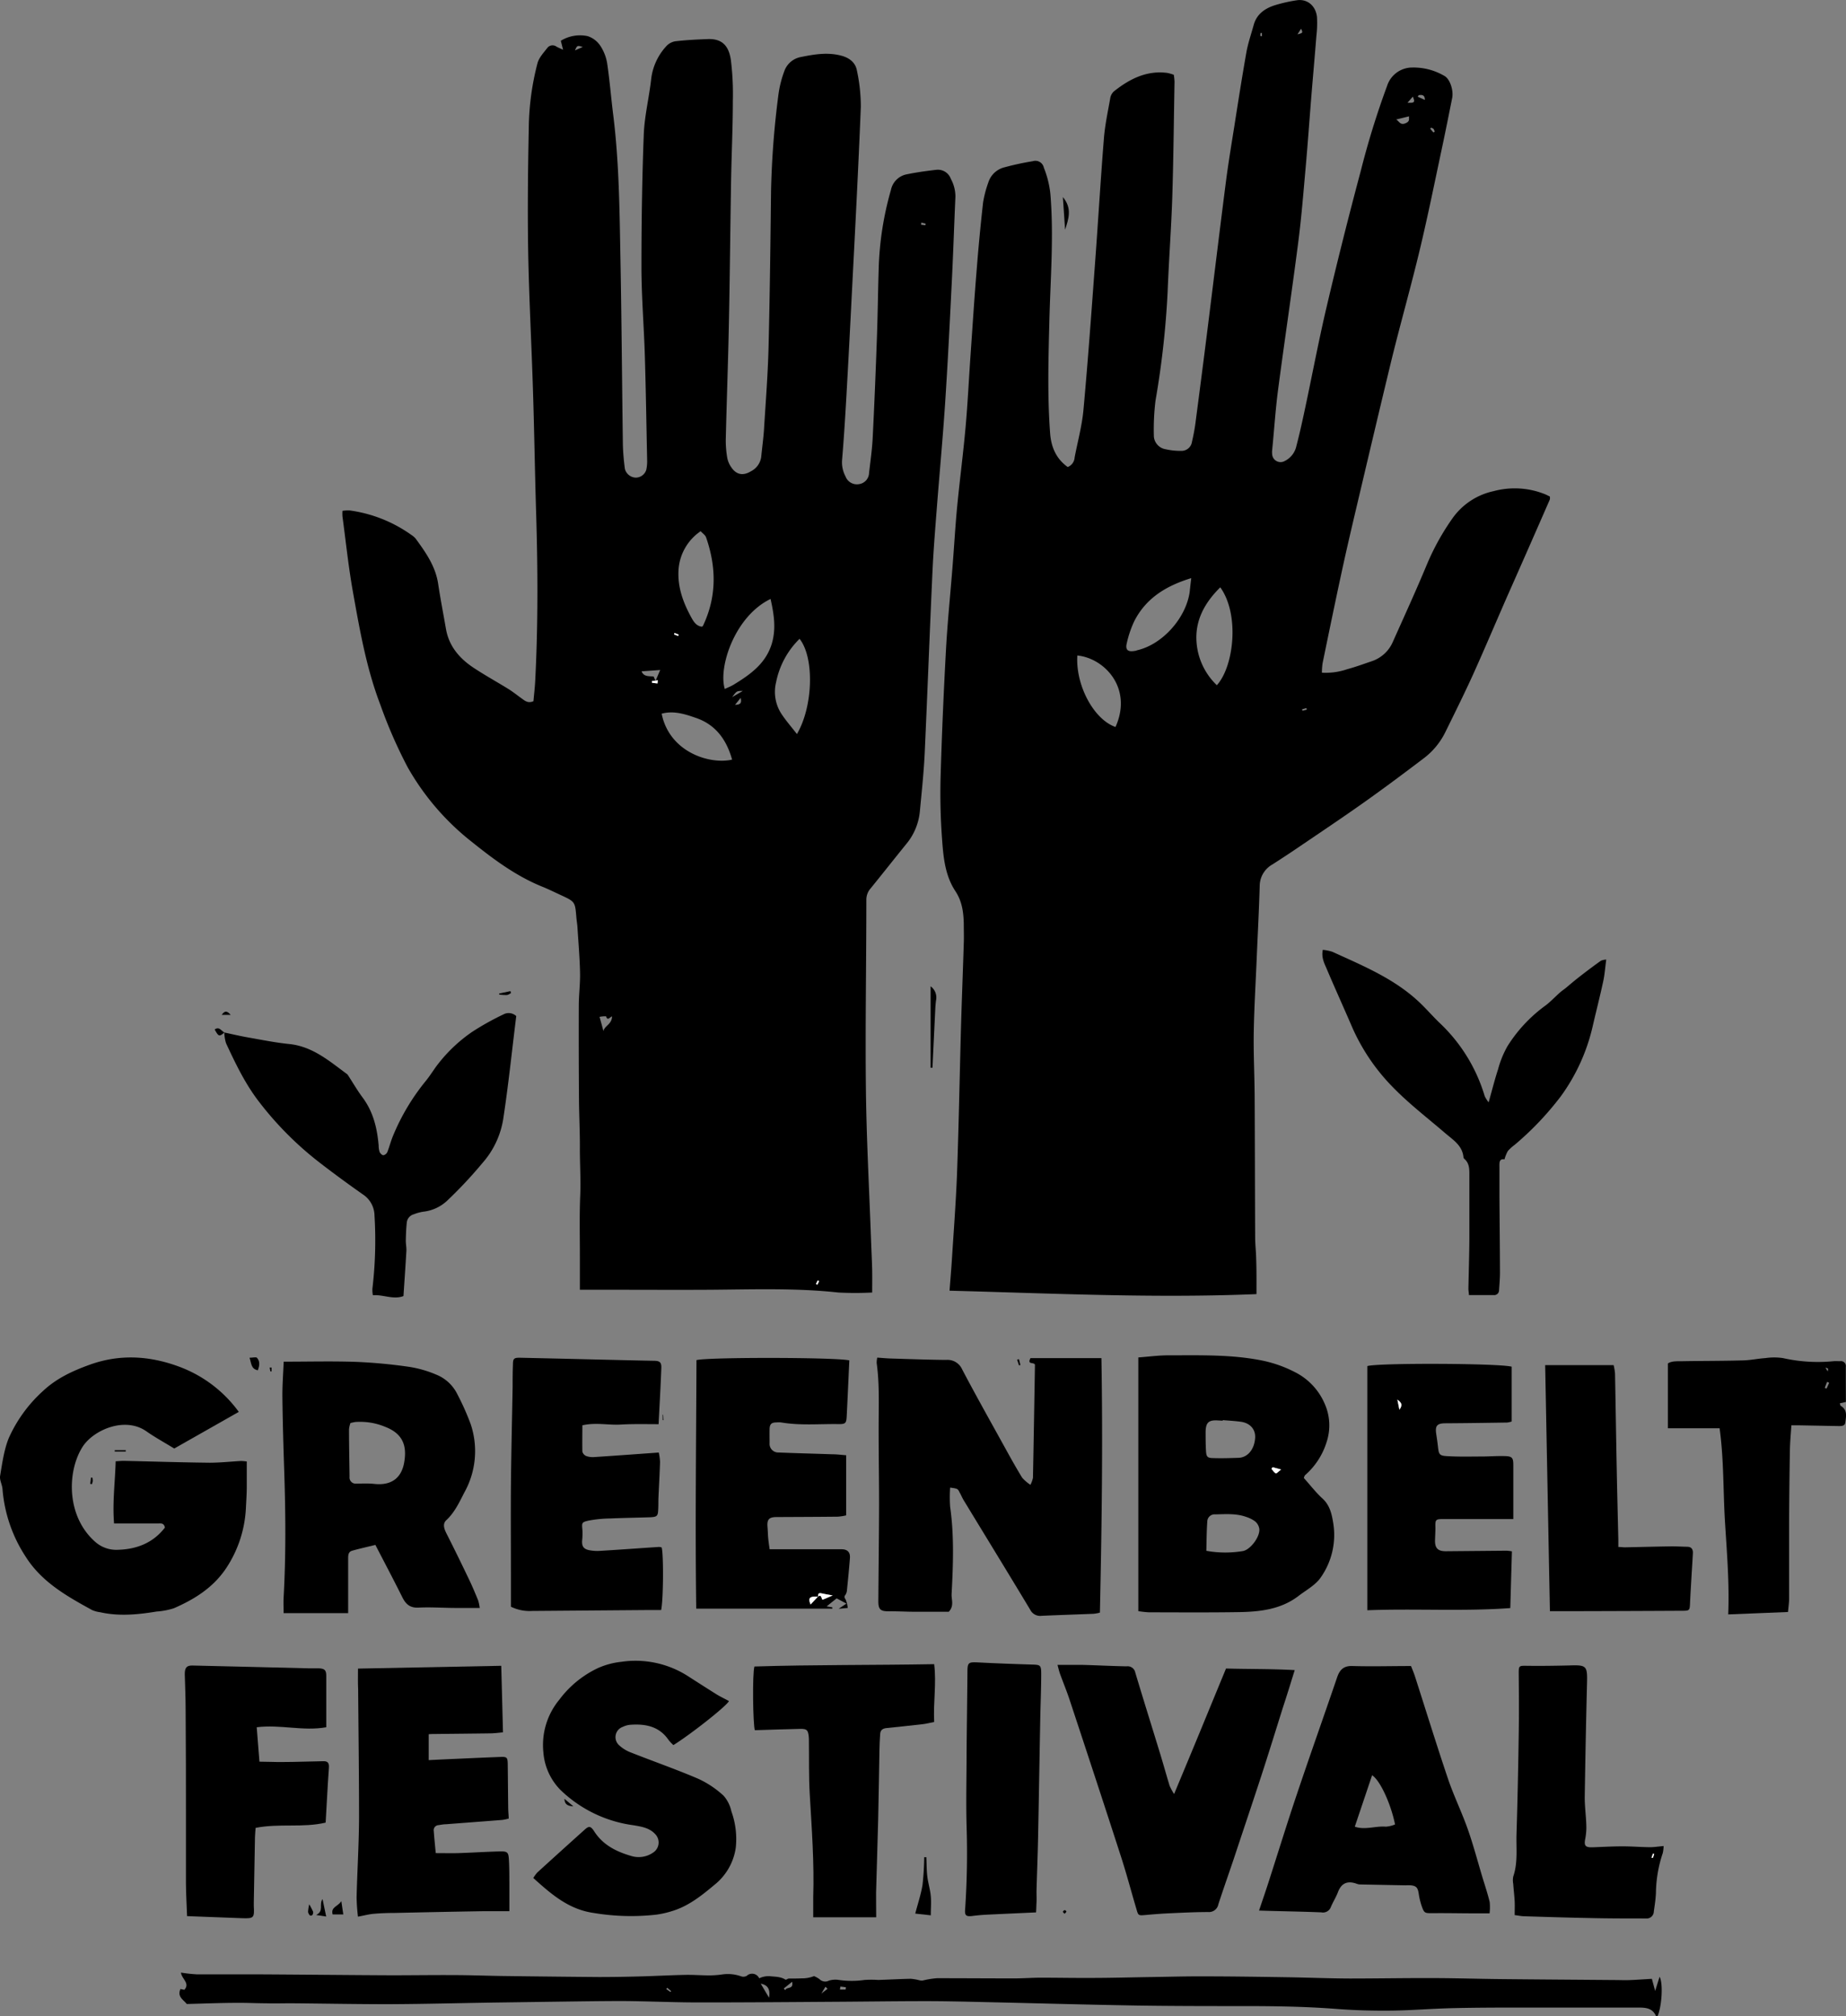 <?xml version="1.0" encoding="UTF-8"?> <svg xmlns="http://www.w3.org/2000/svg" viewBox="0 0 474.65 518.4"><rect x="0" y="0" width="474.65" height="518.4" fill="#808080" stroke="none"/><defs><style>.cls-1{fill:#fff;}</style></defs><g id="Layer_2" data-name="Layer 2"><g id="Layer_1-2" data-name="Layer 1"><path d="M224.26,332.31a83.91,83.91,0,0,1-8.7,0c-11.07-1.21-22.16-.78-33.24-.71-8.14.05-16.28,0-24.43,0H149.1c0-3,0-5.86,0-8.69,0-5.19-.13-10.39.09-15.57.17-4.12-.11-8.21-.09-12.31s-.2-8.3-.23-12.46q-.09-12-.05-23.93c0-2.88.39-5.75.32-8.62-.08-3.91-.43-7.81-.67-11.72-.06-.79-.2-1.58-.27-2.38-.33-4.08-.32-4.08-4-5.79-1.45-.67-2.88-1.37-4.37-2-6.93-2.73-12.82-7.11-18.56-11.72a65.19,65.19,0,0,1-16.45-19.15,122.27,122.27,0,0,1-7-16c-3.63-9.47-5.34-19.39-7.11-29.29-1.13-6.36-1.79-12.81-2.66-19.22a13,13,0,0,1,0-1.41,9.67,9.67,0,0,1,1.89-.1,35.54,35.54,0,0,1,15.83,6.29,4.88,4.88,0,0,1,1.09.93c2.59,3.55,5.12,7.11,5.8,11.64.58,3.86,1.33,7.7,2,11.56.75,4.4,3.4,7.53,6.95,9.92,3,2,6.14,3.72,9.19,5.61,1.14.72,2.2,1.57,3.3,2.36.84.6,1.63,1.35,3.06.73.15-1.7.37-3.51.46-5.32.74-14.38.67-28.77.23-43.15-.32-10.39-.47-20.79-.8-31.17-.36-11.74-1-23.48-1.23-35.22-.19-10.78-.08-21.57.14-32.35a68.8,68.8,0,0,1,2.24-16.82c.39-1.44,1.58-2.7,2.53-3.93A1.7,1.7,0,0,1,143.1,12c.47.27,1,.47,1.68.8l-.58-2.32a9.46,9.46,0,0,1,6.87-1.2,6.24,6.24,0,0,1,3.32,2.54,11.55,11.55,0,0,1,1.75,4.62c.65,4.42,1,8.89,1.56,13.32,1.48,12,1.6,24.08,1.82,36.15.31,16.22.41,32.45.64,48.67a59.66,59.66,0,0,0,.52,6,3,3,0,0,0,2.78,2.22,2.85,2.85,0,0,0,2.71-2,10.35,10.35,0,0,0,.22-2.61c-.18-8.87-.32-17.73-.58-26.6-.23-7.58-.86-15.16-.88-22.74,0-11.43.16-22.87.6-34.29.19-4.84,1.41-9.62,1.93-14.46A15,15,0,0,1,171.21,12a4.07,4.07,0,0,1,2.38-1.38c2.76-.33,5.56-.46,8.34-.57,3.32-.13,5.42,1.27,6,5.43a70.89,70.89,0,0,1,.5,10.51c0,6.79-.33,13.58-.45,20.38-.21,12.22-.31,24.44-.56,36.66-.2,10-.57,20-.81,30a26.41,26.41,0,0,0,.4,4.77,6.34,6.34,0,0,0,1.05,2.38c1.28,1.88,3,2.21,5,1a4.87,4.87,0,0,0,2.67-3.74c.23-2.39.57-4.76.72-7.15.44-7.1,1-14.2,1.17-21.3.33-13.27.48-26.53.63-39.8a227.42,227.42,0,0,1,1.87-24.61,27.77,27.77,0,0,1,1.54-6.27,5.58,5.58,0,0,1,4.17-3.63c3.52-.71,7-1.34,10.66-.32,2,.58,3.5,1.78,3.85,3.81a44.57,44.57,0,0,1,1,9.24C220.69,43.63,219.84,59.83,219,76q-.64,12.93-1.37,25.85c-.31,5.5-.66,11-1.12,16.5a7.69,7.69,0,0,0,.89,4.13,3.11,3.11,0,0,0,3.41,2,3,3,0,0,0,2.65-2.94c.35-3,.78-6,.93-9,.44-8.62.78-17.24,1.09-25.87.21-5.83.27-11.66.45-17.49a81.11,81.11,0,0,1,3.14-20.3,5.16,5.16,0,0,1,3.78-4c2.57-.54,5.18-.91,7.79-1.21A3.55,3.55,0,0,1,244.49,46a9.5,9.5,0,0,1,1.17,4.57c-.35,7.74-.59,15.49-1,23.23-.49,10-1,20-1.65,29.92-.6,9-1.44,18-2.14,27-.42,5.41-.86,10.83-1.11,16.26-.72,15.57-1.29,31.14-2,46.7-.24,5-.78,10-1.25,15a15.39,15.39,0,0,1-3.61,8.47c-3,3.71-6,7.51-9,11.21a4.39,4.39,0,0,0-1.14,3c0,16.31-.3,32.62-.11,48.93.15,12.78.85,25.56,1.31,38.34.09,2.54.22,5.09.29,7.63C224.29,328.27,224.26,330.22,224.26,332.31ZM168.52,175l-.85.1v.46l1.42.17.08-.83-.6.12,1.18-2.76-4.78.34c.55,1.49,2.06,1.19,3.1,1.34Zm29.6-21c-9.17,4.42-13.48,17.51-11.76,23.14.79-.38,1.6-.69,2.32-1.13,4.24-2.6,8.24-5.41,9.78-10.56C199.6,161.57,199,157.89,198.12,153.94Zm-18-17.4a13,13,0,0,0-5.67,10.2c-.2,4.37,1.29,8.29,3.33,12,.59,1.07,1.3,2.18,2.7,2.32.14-.1.23-.14.26-.2,3.56-7.46,3.48-15.06.82-22.73C181.35,137.56,180.66,137.13,180.12,136.54Zm25.44,27.67a21.43,21.43,0,0,0-6,11.1,10.39,10.39,0,0,0,1.29,8.05c1.19,1.83,2.65,3.48,4.06,5.31C209.11,181.57,209.42,169,205.56,164.21ZM188.24,195.3c-1.41-5.06-4.15-8.85-9-10.62-2.88-1-5.89-2.06-9.11-1.19C172.11,193.39,182.48,196.62,188.24,195.3Zm-30.88,66c-.66.32-1.15,1.21-1.52,0a6.69,6.69,0,0,0-1.68.14c.39,1.4.72,2.59,1,3.66C155.39,263.77,157.38,263.31,157.36,261.33ZM191,177.64c-1.57,0-1.57,0-2.74,1.59ZM149.84,12.07c-1.44-.4-1.44-.4-2,.89Zm40.6,167.36L189,181.21C190.56,181.17,190.71,180.62,190.44,179.43Zm46.45-122.2-.06.54,1.11.14.06-.41ZM174.37,163.52l.14-.37-1.07-.41-.13.36Zm36.26,165.86-.38-.19-.45.93.37.18Z"></path><path d="M323.07,332.72c-26.53,1.09-52.66-.2-78.92-.88.21-2.73.45-5.55.63-8.37.46-7.18,1-14.35,1.29-21.54.44-12.29.67-24.6,1-36.9.21-7.51.51-15,.74-22.52.06-1.68,0-3.35,0-5-.07-3-.43-5.78-2.17-8.41-2.64-4-3.08-8.73-3.41-13.33a158.12,158.12,0,0,1-.37-16.29c.31-10.86.79-21.72,1.38-32.57.4-7.18,1.14-14.34,1.7-21.51.4-5,.68-10.05,1.16-15.06.66-6.84,1.56-13.65,2.17-20.5.55-6.12.84-12.27,1.27-18.4.52-7.5,1-15,1.62-22.48q.67-8.48,1.62-16.94a28.48,28.48,0,0,1,1.33-5.07A5.81,5.81,0,0,1,258.34,43a71.18,71.18,0,0,1,7.24-1.56,2.21,2.21,0,0,1,2.81,1.65,25.14,25.14,0,0,1,1.68,6.7c.93,11,0,22.05-.26,33.07-.24,9.52-.51,19,.2,28.52.26,3.46,1.47,6.51,4.52,8.69a2.8,2.8,0,0,0,1.78-2.46c.78-4.07,1.89-8.11,2.27-12.22,1.16-12.65,2.07-25.32,3-38,.79-10.6,1.41-21.21,2.26-31.8.27-3.41,1-6.79,1.6-10.17a3.21,3.21,0,0,1,.9-1.87c4-3.19,8.42-5.51,13.82-4.8a11.43,11.43,0,0,1,1.65.48A15.22,15.22,0,0,1,302,21c-.18,9.91-.27,19.82-.58,29.72-.27,8.14-.89,16.28-1.2,24.42a228.19,228.19,0,0,1-3.11,27.84,61.2,61.2,0,0,0-.42,9.3,3.62,3.62,0,0,0,3.07,3.23,17.08,17.08,0,0,0,4.27.4,2.71,2.71,0,0,0,2.45-2.31c.36-1.55.67-3.12.88-4.7q1.5-11.4,2.94-22.81c1.64-13.07,3.22-26.14,4.89-39.2.61-4.75,1.4-9.48,2.15-14.21,1-6.39,2-12.78,3.12-19.14.43-2.43,1.25-4.78,1.91-7.17.77-2.74,2.83-4.18,5.36-5a38.51,38.51,0,0,1,5.72-1.3c2.68-.41,4.89,1.42,5.18,4.35a28.37,28.37,0,0,1-.15,4.78c-.42,5.26-.89,10.51-1.32,15.77-.48,6-.9,11.95-1.43,17.91-.6,6.69-1.12,13.38-2,20-1.6,12.44-3.47,24.84-5.1,37.28-.68,5.14-1,10.32-1.52,15.49a4.74,4.74,0,0,0,0,1.19,2.16,2.16,0,0,0,3.22,1.69,5.62,5.62,0,0,0,3-3.85c.71-2.7,1.32-5.42,1.91-8.15,2-9.22,3.71-18.48,5.87-27.65q4.11-17.48,8.75-34.83a214,214,0,0,1,6.79-21.95,6.8,6.8,0,0,1,6.46-4.74,15.71,15.71,0,0,1,8.23,2.13c1.47.74,2.44,3.75,2.05,5.7-.85,4.22-1.68,8.44-2.58,12.65-1.88,8.81-3.66,17.65-5.76,26.41-2.25,9.4-4.9,18.7-7.21,28.08-3,12.4-5.93,24.83-8.86,37.25-1.32,5.58-2.63,11.17-3.85,16.78-1.74,8-3.4,16.09-5.06,24.14a18,18,0,0,0-.18,2.45,17.07,17.07,0,0,0,6.52-.9c2.08-.56,4.11-1.3,6.15-2a9,9,0,0,0,5.56-5c2.93-6.56,5.93-13.1,8.69-19.73a62.23,62.23,0,0,1,6.7-12.12,17.43,17.43,0,0,1,10.56-6.93,20.86,20.86,0,0,1,13.15.78c.44.18.85.4,1.28.61a2.34,2.34,0,0,1,0,.76q-5.46,12.51-11,25c-2.91,6.65-5.74,13.34-8.74,20-2.28,5-4.73,9.95-7.17,14.89a18.81,18.81,0,0,1-5.46,6.61c-5.14,3.9-10.32,7.77-15.59,11.5s-10.9,7.5-16.37,11.21c-2.3,1.57-4.63,3.1-7,4.62a6.38,6.38,0,0,0-3.27,5.47c-.17,6.06-.49,12.13-.75,18.19-.27,6.51-.67,13-.78,19.53-.09,5.5.2,11,.23,16.5.07,12.05.07,24.1.13,36.16,0,1.83.23,3.66.26,5.49C323.1,326.53,323.07,329.47,323.07,332.72ZM313.76,151c-3.5,3.47-5.95,7.43-6.14,12.32a17,17,0,0,0,5.26,12.85C317.25,171.38,318.8,158,313.76,151Zm-7.47-2.36c-6.51,2-11.63,5.16-14.64,11.06a27,27,0,0,0-1.92,5.64c-.44,1.75.26,2.33,2.07,2,.23,0,.46-.13.69-.18,6.44-1.52,12.47-8.27,13.41-15C306,151.13,306.13,150.06,306.29,148.66Zm-19.46,38.25c4.48-10-2.87-17.68-9.82-18.36C276.52,176.18,281.25,185,286.83,186.91ZM359,30.72c.81.52,1.05,1.58,2.48.93,1.07-.49.74-1,.82-1.74Zm2.9-4.3c1.82.08,2-.11,1.37-1.57Zm4.47-.73c0-1.3-.73-1.34-1.53-1.23-.09,0-.16.2-.32.4ZM333.61,8.84c1.42-.38,1.42-.38.93-1.46Zm1.18,173.53.1.36,1.11-.27-.1-.41ZM368.56,34.06l.33-.19a2.28,2.28,0,0,0-.29-.73,2.12,2.12,0,0,0-.66-.31l-.18.29ZM324.46,8.48l-.33,0a3.72,3.72,0,0,0-.08.74s.26.08.41.11Z"></path><path d="M244.3,382.46a35.35,35.35,0,0,0,0,4.94c1.07,7.47.77,15,.38,22.45-.07,1.46.71,3-.73,4.54-2.73,0-5.66,0-8.59,0-2.23,0-4.45-.14-6.68-.12s-2.86-.37-2.84-2.67c.06-8.31.17-16.61.19-24.92,0-6.6-.12-13.21-.11-19.81,0-5.49.25-11-.51-16.45a6.69,6.69,0,0,1,.15-1.37c1.27.08,2.43.2,3.59.23,4.71.14,9.42.32,14.13.36a4.1,4.1,0,0,1,4.12,2.45c3.49,6.64,7.17,13.18,10.8,19.75,1.5,2.72,3,5.44,4.63,8.09a10.45,10.45,0,0,0,2.12,1.82,7.34,7.34,0,0,0,.65-1.81c.19-9.73.35-19.47.51-29.06-.27-.78-2.09.1-1.15-1.7h18.24c.38,21.71.09,43.5-.39,65.43a10.43,10.43,0,0,1-1.6.3c-4.47.18-8.93.32-13.39.52a2.85,2.85,0,0,1-2.92-1.55c-5.67-9.43-11.43-18.81-17.15-28.22-.37-.61-.62-1.29-1-1.92C246.26,382.73,246.25,382.74,244.3,382.46Z"></path><path d="M335.25,380c1.68,1.87,3.1,3.73,4.79,5.27,1.89,1.72,2.39,4,2.75,6.22a19,19,0,0,1-3.24,14.14c-1.35,1.94-3.72,3.19-5.68,4.7-4.56,3.49-10,4.07-15.44,4.15-7.65.12-15.31.06-23,.05a25.35,25.35,0,0,1-2.74-.3V349c2.68-.19,5.28-.56,7.88-.54,7.82,0,15.67-.24,23.41,1.23a32.51,32.51,0,0,1,9,3.1,16.26,16.26,0,0,1,7.69,8.26,13.59,13.59,0,0,1,.48,9.55,18.54,18.54,0,0,1-5.61,8.69A2.26,2.26,0,0,0,335.25,380Zm-25.07,18.72a27.35,27.35,0,0,0,9.46.05c1.95-.41,4.44-3.77,4.15-5.77a3.15,3.15,0,0,0-1-1.79,7.67,7.67,0,0,0-2.31-1.19c-2.61-.95-5.33-.72-8-.67a1.88,1.88,0,0,0-2.06,1.88C310.25,393.63,310.24,396.06,310.18,398.69Zm4.22-33.57v.11l-1.2-.06c-2.39-.16-3.16.5-3.21,2.91,0,1.59,0,3.18.09,4.77s.26,2,1.95,2c2.15.07,4.3,0,6.45-.07,2.38-.1,4.09-2.24,4.25-5.2.11-2.18-1.36-3.8-3.8-4.09C317.42,365.32,315.9,365.24,314.4,365.12Zm15,12.69-2.2-.6-.28.42c.36.41.66.95,1.12,1.18C328.22,378.9,328.75,378.31,329.41,377.81Z"></path><path d="M61.4,363l-16.6,9.42c-2.43-1.5-4.88-2.83-7.15-4.42-5.57-3.91-13.68-.32-16.43,4-4.09,6.47-4.17,18.22,3.59,24.69a8.16,8.16,0,0,0,5.59,1.76c4.83-.14,9-1.81,12-5.7-.24-1.28-1.11-1.06-1.9-1.05H29.33c-.45-5.44.27-10.63.41-16,.91-.05,1.53-.12,2.14-.11,7.34.16,14.68.4,22,.48,2.7,0,5.41-.3,8.12-.45a12.65,12.65,0,0,1,1.45.13c0,2.18,0,4.31,0,6.44,0,1.75-.12,3.51-.21,5.26a30.61,30.61,0,0,1-5.07,15.71c-3.33,5-8.13,8-13.45,10.32a18.56,18.56,0,0,1-4.45.85c-4.83.79-9.66,1.27-14.51.18a7.82,7.82,0,0,1-2.06-.55c-6.52-3.58-13-7.21-17.13-13.78A37,37,0,0,1,.64,382.81c-.09-1.13-.79-2.31-.61-3.37.55-3.26,1-6.66,2.21-9.67A36.21,36.21,0,0,1,11,357.68c3.51-3.32,7.73-5.25,12.19-6.85,7.63-2.72,15.2-2.26,22.67.47A33.21,33.21,0,0,1,61.4,363Z"></path><path d="M424.74,508.76c.26,1,.49,1.81.84,3.12l1.14-3.65c.94,1.69.59,7.59-.54,10.17-.14,0-.37,0-.41-.14-1-2.15-2.91-2.11-4.86-2.11-9.58,0-19.16,0-28.74,0-6.22,0-12.45,0-18.67.15-5.25.12-10.5.57-15.75.63-4.71.05-9.43-.07-14.11-.43-8-.62-15.94-.73-23.93-.73-9.1,0-18.19,0-27.29-.14-13.41-.23-26.81-.61-40.22-.91-4.7-.11-9.39-.22-14.09-.22-7.17,0-14.34.1-21.51.15-12.34.08-24.67.19-37,.18-6.46,0-12.91-.31-19.37-.36-5.5,0-11,.09-16.5.16l-15.79.22c-9.34.14-18.68.39-28,.43-8.37,0-16.74-.16-25.11-.23-2.15,0-4.3.07-6.44,0-2.47,0-5-.14-7.42-.11-4.3,0-8.6.19-12.95.29-.86-1.11-2.52-1.86-1.62-3.85l1,.21c1.53-1.71-.67-2.76-.87-4.43a39.86,39.86,0,0,0,4.09.45c5.34,0,10.69,0,16,0,11.32.06,22.65.19,34,.24,5.33,0,10.66-.08,16-.05,4.39,0,8.77.19,13.16.24q12.08.16,24.16.26c3.58,0,7.15-.06,10.72-.16,3.8-.1,7.58-.31,11.38-.39,2.11-.05,4.22.12,6.33.13a24.78,24.78,0,0,0,3.22-.23,10.14,10.14,0,0,1,5,.48A1.79,1.79,0,0,0,192,508a2,2,0,0,1,3.21.63,5.43,5.43,0,0,1,2.75-.54c1.41.15,2.78.1,4,.88.16.1.56-.26.85-.28,1.09,0,2.19,0,3.28-.05a8.26,8.26,0,0,0,3.22-.58,7.24,7.24,0,0,1,1.42.8,2.05,2.05,0,0,0,2.39.37,5.7,5.7,0,0,1,2.57-.18,22.81,22.81,0,0,0,6.6,0,27.76,27.76,0,0,1,3.53,0c2.78-.08,5.57-.25,8.35-.3a12.52,12.52,0,0,1,2.24.39,2.91,2.91,0,0,0,.83.06,23.39,23.39,0,0,1,3.67-.6c6.62,0,13.23.05,19.85.05,2.31,0,4.62-.18,6.92-.18,4.3,0,8.6.09,12.9.06,5.26,0,10.52-.16,15.78-.23,4.3-.07,8.6-.19,12.9-.17,7.18,0,14.37.11,21.55.22,5.42.08,10.83.31,16.25.33,6.95,0,13.89-.13,20.83-.11,6.07,0,12.13.2,18.19.26,9.65.1,19.3.16,29,.24,1.43,0,2.87.08,4.3,0C421.09,509,422.82,508.87,424.74,508.76Zm-227,4.86c.34-2.14-.27-3.25-2.14-3.62Zm5.93-4.1-2.15,1.73.39.44C202.18,510.74,204.15,511.59,203.66,509.52Zm13.76,2,.07-.59c-.47-.06-.94-.14-1.42-.16,0,0-.07.49-.11.75Zm-45.87-.46-.25.33,1.09.76.17-.24Zm41.22.27-.53-.54-1.06,1.76Z"></path><path d="M72.94,350.09c6.45,0,12.52-.16,18.57.05A133.64,133.64,0,0,1,105,351.39a28.9,28.9,0,0,1,7.1,2,10.33,10.33,0,0,1,5.49,5.06,66,66,0,0,1,3.41,7.63,21.78,21.78,0,0,1-1.59,17.61c-1.29,2.51-2.49,5.14-4.66,7.16-1,.93-.55,2.2,0,3.32,2,3.93,3.91,7.86,5.81,11.82.87,1.8,1.63,3.64,2.39,5.49a12.33,12.33,0,0,1,.4,1.93c-2.2,0-4.16,0-6.12,0-3.19,0-6.39-.25-9.57-.09-2.22.12-3.32-.86-4.22-2.68-2.2-4.42-4.51-8.78-6.92-13.44-2,.5-4,.93-6,1.5-1.06.31-1,1.35-1,2.22,0,4.23,0,8.46,0,12.69v1.13H72.92c0-1.45-.06-2.7,0-3.94.61-10.86.52-21.71.16-32.57-.21-6.36-.4-12.72-.47-19.08C72.58,356.19,72.82,353.21,72.94,350.09Zm17.17,15.77a6.91,6.91,0,0,0-.37,1.61c0,4.06.09,8.13.14,12.2a1.58,1.58,0,0,0,1.77,1.77c1.51,0,3-.09,4.53.07,4.25.48,7-1.32,7.74-5.48.8-4.46-.46-7.48-4.86-9.18a16.73,16.73,0,0,0-7.7-1.25C91,365.65,90.59,365.76,90.11,365.86Z"></path><path d="M383,491.93h-3.37c-3.75,0-7.49-.09-11.24-.05-2,0-2.17.06-2.82-1.77a17.79,17.79,0,0,1-.78-3.22c-.23-1.51-.57-2-2-2.17a13.57,13.57,0,0,0-1.43,0l-11.48-.22a2.66,2.66,0,0,1-.93-.14c-2.47-.93-4.05-.21-4.93,2.11-.5,1.32-1.28,2.53-1.83,3.84a2.15,2.15,0,0,1-2.45,1.36c-4.47-.18-8.94-.26-13.4-.38l-2.61-.08c.85-2.54,1.6-4.69,2.3-6.86,2.5-7.74,4.89-15.52,7.49-23.23,3.36-10,6.89-19.91,10.29-29.88.68-2,1.74-3,4-2.9,4.94.14,9.88,0,15,0,.34.87.71,1.73,1,2.62,2.83,8.81,5.56,17.65,8.52,26.42,1.48,4.36,3.53,8.53,5.06,12.88,1.46,4.13,2.57,8.38,3.83,12.57.62,2,1.3,4.08,1.81,6.15A13.14,13.14,0,0,1,383,491.93Zm-34.65-22.29c2.6.93,5.33-.22,8,0a7.47,7.47,0,0,0,2.35-.57c-1.07-5.3-3.83-11.32-5.9-12.65Z"></path><path d="M187.44,437.35c-.71,1.35-9.69,8.44-14.29,11.32a11.47,11.47,0,0,1-1.26-1.34c-2.43-3.54-6-4.17-9.9-3.88a5.4,5.4,0,0,0-1.83.52,2.8,2.8,0,0,0-1,4.71,9.38,9.38,0,0,0,3.21,1.95c5.72,2.26,11.53,4.28,17.17,6.7a24.8,24.8,0,0,1,6.51,4.35,8.89,8.89,0,0,1,2,4,21,21,0,0,1,1.13,9.4,14.9,14.9,0,0,1-5.47,9.51c-3.12,2.61-6.3,5.18-10.22,6.53a25.54,25.54,0,0,1-4.64,1.13,58.05,58.05,0,0,1-16.17-.42c-6.45-.9-10.93-4.82-15.56-9a9.7,9.7,0,0,1,1.05-1.42c4-3.65,8-7.26,12.05-10.9,1.19-1.09,1.63-1.11,2.58.36,2.27,3.53,5.75,5.22,9.56,6.32a6.51,6.51,0,0,0,5.52-.85,3.09,3.09,0,0,0,.66-4.71c-1.5-1.69-3.6-2-5.63-2.35a33.35,33.35,0,0,1-18.82-9.1,15.42,15.42,0,0,1-4.37-9.59A18.28,18.28,0,0,1,143.81,437a26.46,26.46,0,0,1,9.91-8.12,19.88,19.88,0,0,1,6-1.62,25,25,0,0,1,17,3.57c2.55,1.64,5.11,3.28,7.68,4.89C185.31,436.26,186.31,436.74,187.44,437.35Z"></path><path d="M179.08,349.69c2.79-.78,35.94-.74,39.3.07-.22,4.8-.43,9.64-.68,14.47-.09,1.66-.32,1.93-2.06,1.91-4.94-.08-9.89.41-14.8-.43a6,6,0,0,0-1.2,0c-1.3,0-1.73.46-1.76,1.71s0,2.39,0,3.58a2.23,2.23,0,0,0,2.29,2.44c4.62.19,9.24.3,13.87.46,1.16,0,2.33.16,3.53.25v15.46a14.72,14.72,0,0,1-2.1.33c-5.26.06-10.52.07-15.79.1-2,0-2.51.64-2.33,2.64.08.95.09,1.91.18,2.86s.21,1.69.36,2.78h3.42c5,0,10.06,0,15.09,0,1.51,0,2.24.78,2.14,2.22-.21,2.77-.49,5.55-.77,8.32a2.43,2.43,0,0,1-.41,1.21c-.39.49-.19.73.09,1.2a7.61,7.61,0,0,1,.52,2.14l-2.33.21,2-1.33-2.52-1.35L212.55,413l1.47.26v.33h-35C178.73,392.26,179,371,179.08,349.69Zm31.22,60.82c1-.81.89.79,1.23.78l2.58-1.1c-1-.18-2-.32-2.88-.54s-.88.33-.91.89c-2.12-.19-2.63.31-1.9,2Z"></path><path d="M149.74,366.45c0,2.33-.05,4.55,0,6.75a1.69,1.69,0,0,0,1,1.15,5,5,0,0,0,2.12.26c5.4-.35,10.8-.75,16.52-1.16a13.29,13.29,0,0,1,.33,2.42c-.09,3-.27,6.07-.4,9.1-.05,1,0,2.08-.07,3.12-.07,1.69-.29,1.9-2,2-3.43.11-6.86.16-10.29.31a32.2,32.2,0,0,0-5.65.56c-1.8.41-1.71.59-1.54,2.51a17.56,17.56,0,0,1-.08,2.61c-.09,1.4.3,2.12,1.69,2.45a11,11,0,0,0,3.08.19c5-.3,10-.67,15-1a3.05,3.05,0,0,1,.67.13c.52,1.51.46,13.57-.13,16.1h-4.18l-29,.23a10.9,10.9,0,0,1-5.44-1.09v-7.21c0-8-.06-16,0-23.95.08-8.46.29-16.91.44-25.36,0-1.91,0-3.83.08-5.74,0-1.53.26-1.78,1.85-1.75q9.71.21,19.4.45c4.95.11,9.89.24,14.84.33,1.65,0,2.12.33,2.06,1.88-.17,4.69-.45,9.38-.7,14.42-3.28,0-6.52-.09-9.74.1S153.22,365.66,149.74,366.45Z"></path><path d="M271.91,428.05c2.36,0,4.44,0,6.5,0,3.75.1,7.5.3,11.25.37a2,2,0,0,1,2.25,1.61c2.08,6.95,4.26,13.88,6.38,20.82.84,2.74,1.6,5.51,2.44,8.25a14.53,14.53,0,0,0,1.16,2.15c2.4-5.78,4.59-11,6.76-16.27s4.37-10.62,6.59-16c5.81.17,11.59.07,17.66.41-1.07,3.45-2,6.48-3,9.51-1.87,5.94-3.7,11.89-5.63,17.8-2.3,7.05-4.68,14.08-7,21.1-1.33,3.94-2.71,7.85-4,11.79a2.45,2.45,0,0,1-2.58,2c-3.35,0-6.69.17-10,.32-2,.09-4,.25-6,.43s-2,.21-2.5-1.56c-1.32-4.43-2.49-8.9-3.91-13.29-4.36-13.51-8.81-27-13.26-40.47-.72-2.19-1.61-4.33-2.4-6.5C272.33,429.74,272.17,429,271.91,428.05Z"></path><path d="M92.05,429l36.83-.72c.16,5.82.3,11.3.45,17.11-1,.09-2.09.24-3.16.26-4.87.07-9.74.11-14.61.17-.38,0-.76,0-1.33.06v6.65c2.44-.12,4.64-.23,6.85-.32,4-.18,8-.37,12-.51,1.26,0,1.45.25,1.47,1.85.05,3.67.07,7.34.12,11,0,.95.09,1.9.14,3a12,12,0,0,1-1.61.35c-4.86.39-9.71.74-14.57,1.12-.63,0-1.27.14-1.9.23a1.29,1.29,0,0,0-1.2,1.51c.13,1.81.32,3.62.51,5.68,2.06,0,4,.05,5.84,0,3.33-.11,6.67-.32,10-.42,2.76-.09,2.88,0,3,2.69.09,1.84.08,3.67.09,5.51,0,2.29,0,4.58,0,7.15-2.11,0-4.4,0-6.69,0q-11.35.19-22.7.45c-1.82,0-3.65.06-5.47.22-1.25.11-2.48.44-4.07.74a50.21,50.21,0,0,1-.35-5c.17-6.83.6-13.67.63-20.5,0-11-.15-22-.23-33C92,432.51,92.05,430.85,92.05,429Z"></path><path d="M57.73,265.47c2,.42,4,.9,6,1.25,3.53.62,7.06,1.34,10.62,1.7,6,.61,10.28,4.35,14.82,7.69a1.2,1.2,0,0,1,.32.35c1.25,1.92,2.4,3.91,3.77,5.75,2.72,3.67,3.72,7.87,4.1,12.3a5.47,5.47,0,0,0,.24,1.64c.16.38.62.86,1,.86a1.45,1.45,0,0,0,1-.83c.55-1.4.91-2.88,1.5-4.26A56,56,0,0,1,109.41,278c.91-1.11,1.7-2.32,2.52-3.5a39,39,0,0,1,9.54-9.25,69.77,69.77,0,0,1,7.94-4.43,2.84,2.84,0,0,1,3.33.42c-1.1,8.82-2,17.61-3.33,26.34A22.37,22.37,0,0,1,124.06,299a113.32,113.32,0,0,1-9,9.62,10.68,10.68,0,0,1-6.14,2.9,10.9,10.9,0,0,0-2.53.68,2.46,2.46,0,0,0-1.79,2.07c-.17,1.57-.23,3.16-.26,4.74,0,.87.2,1.75.15,2.62-.22,3.82-.49,7.64-.75,11.59-2.58,1-5.11-.4-7.87-.22a8.07,8.07,0,0,1-.12-1.64,105.38,105.38,0,0,0,.54-18.88,6.58,6.58,0,0,0-3-5.4c-4-2.82-8-5.74-11.9-8.79a85.49,85.49,0,0,1-14.71-14.92c-3.62-4.67-6.11-9.89-8.56-15.15a10.06,10.06,0,0,1-.44-2.73Z"></path><path d="M351.57,414V351.23c2.45-.85,33.89-.74,37.12.15v14.09a5.75,5.75,0,0,1-1.2.27c-5.27.08-10.54.16-15.8.19-2.14,0-2.72.59-2.41,2.69.18,1.18.35,2.36.48,3.55.2,1.69.36,2.09,2.18,2.2,3,.19,6,.11,9.07.1,2,0,4-.17,6-.1,1.77.06,2.08.42,2.1,2.18,0,4.54,0,9.08,0,14h-3.71c-4.7,0-9.41,0-14.12,0-2.26,0-2.25.13-2.2,2.32,0,1-.08,2.07-.1,3.11-.06,2.06.74,2.87,2.84,2.85l15.56-.14a10.25,10.25,0,0,1,1.37.17c-.14,4.84-.28,9.6-.42,14.58C376.17,414.33,364,413.53,351.57,414Zm8.25-51.55c.94-1.32.48-1.85-.53-2.61C359.49,360.83,359.62,361.45,359.82,362.44Z"></path><path d="M386.84,298.07c-1.44-.25-1.3,1-1.3,2,0,2.56,0,5.11,0,7.67.05,6.47.12,12.94.14,19.41,0,1.51-.13,3-.24,4.54a1.25,1.25,0,0,1-1.41,1.28h-6.34c0-.57-.13-1.1-.13-1.62.08-4.23.22-8.46.25-12.69,0-5.43,0-10.87,0-16.3,0-1.6.09-3.23-1.3-4.42a.67.67,0,0,1-.22-.42c-.28-3-2.64-4.43-4.62-6.12-4.6-3.95-9.42-7.64-13.65-12a51.57,51.57,0,0,1-10.39-15.4c-2.15-5-4.39-9.92-6.51-14.92-.6-1.42-1.4-2.85-1-4.87a11.13,11.13,0,0,1,2.47.5c7.77,3.55,15.72,6.81,22.11,12.74,2,1.85,3.74,3.93,5.72,5.79a42.52,42.52,0,0,1,11.34,18.6,8.46,8.46,0,0,0,1,1.57c.9-3.17,1.57-5.88,2.44-8.53a25.05,25.05,0,0,1,2.42-5.92,37.62,37.62,0,0,1,9.56-10.29c1.4-1,2.6-2.33,3.91-3.48.54-.48,1.15-.87,1.7-1.33,1.17-1,2.3-1.94,3.49-2.86q2.64-2.06,5.36-4a4.16,4.16,0,0,1,1.36-.29c-.27,2-.39,3.81-.77,5.57-.82,3.81-1.79,7.59-2.67,11.39a49.25,49.25,0,0,1-8.25,18.21,77.9,77.9,0,0,1-11.84,12.45,11.32,11.32,0,0,0-1.77,1.6A10,10,0,0,0,386.84,298.07Z"></path><path d="M48.1,492.64c-.11-3-.27-5.74-.29-8.44,0-5.35,0-10.69,0-16,0-9.56,0-19.12-.08-28.68,0-3-.14-6.06-.22-9.09,0-1.64.46-2.26,2-2.22,10,.22,19.92.48,29.88.72.88,0,1.76,0,2.63,0,1.44.08,1.86.46,1.87,1.89,0,4.38,0,8.76,0,13.26-6,1.07-11.81-.77-17.88,0,.25,3.06.46,5.8.7,8.85,2,0,3.91.11,5.77.09,3.59,0,7.18-.16,10.77-.21,1.15,0,1.4.61,1.32,1.73-.33,4.61-.56,9.23-.84,14.06-5.84,1.38-11.94.15-18,1.35-.06.83-.16,1.61-.17,2.38-.11,5.58-.2,11.16-.3,16.74,0,.32,0,.64,0,1,.17,3,0,3.2-2.89,3.11Z"></path><path d="M225.29,492.94H209.1c0-1.78,0-3.51,0-5.23.28-8.86-.39-17.69-.9-26.52-.26-4.52-.15-9.07-.21-13.6,0-.4,0-.8-.05-1.2-.18-1.59-.5-1.92-2.15-1.89-3.88.08-7.76.22-11.7.34-.48-1.34-.68-14.59-.1-16.38,15.26-.48,30.62-.32,46.21-.6.61,5-.26,9.84,0,14.86-1.05.21-2,.46-2.87.56-3.09.35-6.19.69-9.29,1-1.05.09-1.66.48-1.73,1.54-.09,1.34-.16,2.68-.18,4-.12,6-.18,11.94-.33,17.91-.15,6.3-.38,12.59-.54,18.89C225.24,488.66,225.29,490.72,225.29,492.94Z"></path><path d="M474.62,360.45l-1.55.34c.09.27.1.58.25.67,1.76,1.05,1.34,2.74,1.15,4.26-.12,1-1.12.93-1.93.92l-10.28-.19h-1.65c-.14,2.15-.34,4.18-.38,6.22q-.17,9.34-.21,18.68c0,6.55,0,13.1,0,19.65,0,1.08-.17,2.17-.28,3.45l-15.37.62c.32-8.17-.36-16-.84-23.86s-.27-15.94-1.38-24H428.85V350.55c1-.68,2.44-.55,3.83-.58,5-.09,10.06-.06,15.09-.2,2.06,0,4.11-.46,6.17-.6a15.49,15.49,0,0,1,4.51,0,41.14,41.14,0,0,0,13,.8c.55-.05,1.11,0,1.67,0a1.26,1.26,0,0,1,1.48,1.44c0,1.36,0,2.72,0,4.07Zm-4.3-4.93-.54-.24c-.19.51-.39,1-.59,1.55l.47.17Zm-.36-2.86c.05-.51.13-.75.07-.78a2.87,2.87,0,0,0-.65-.27C469.53,351.87,469.67,352.14,470,352.66Z"></path><path d="M427.75,474.62a9.61,9.61,0,0,1-.21,1.8,33.32,33.32,0,0,0-1.76,10.24c-.07,1.58-.31,3.17-.54,4.75a1.86,1.86,0,0,1-2.07,1.84c-4.85,0-9.7,0-14.55-.12-5.5-.1-11-.28-16.52-.45-.85,0-1.71-.19-2.64-.3,0-1.3.05-2.41,0-3.51-.08-1.51-.27-3-.37-4.51a4.85,4.85,0,0,1,0-1.9c1.23-3.57.73-7.27.84-10.92.27-8.54.44-17.08.57-25.62.09-5.25.05-10.51,0-15.76,0-1.89.1-1.9,2-1.88,3.66.05,7.33,0,11-.09,4.45-.15,4.67.08,4.56,4.54q-.37,14.72-.59,29.42c0,2.31.32,4.62.4,6.93a15.6,15.6,0,0,1-.24,3.55c-.4,1.92-.06,2.39,2,2.31,2.54-.1,5.08-.24,7.61-.24,2.31,0,4.61.19,6.92.22C425.29,474.93,426.38,474.74,427.75,474.62Zm-2.42,2-.32-.06c-.13.35-.25.71-.38,1.06.13,0,.36.05.37,0C425.13,477.33,425.23,477,425.33,476.65Z"></path><path d="M398.52,414.24c-.41-21.16-.81-42.11-1.22-63.26h17.6a14.53,14.53,0,0,1,.36,2.13c.16,8.21.28,16.42.44,24.64.12,6.06.27,12.12.41,18.18,0,.55,0,1.1,0,1.8.68,0,1.22.1,1.75.09,4-.08,8-.19,11.95-.25,1.34,0,2.68.08,4,.11,1.15,0,1.53.69,1.47,1.72-.12,2.23-.27,4.46-.4,6.69s-.25,4.17-.34,6.26c-.08,1.6-.15,1.77-1.73,1.78q-14.6.08-29.18.11Z"></path><path d="M266.39,491.68c-4.47.21-8.68.39-12.9.6-1.18.06-2.37.18-3.55.33-1.51.18-1.9-.14-1.79-1.62a214.28,214.28,0,0,0,.38-21.51c-.17-6.29,0-12.59,0-18.88.06-6.85.16-13.7.22-20.55,0-2.66.19-2.77,2.91-2.63,4.54.24,9.08.4,13.62.54,2.18.07,2.42.09,2.44,2.27,0,4-.18,8-.25,12-.2,10.13-.35,20.25-.56,30.38-.09,4.55-.28,9.1-.4,13.64,0,1,.05,1.92,0,2.88S266.46,490.77,266.39,491.68Z"></path><path d="M239.33,492.43l-4-.44c.68-2.61,1.49-5,1.87-7.38a70.33,70.33,0,0,0,.44-7.13h.54c.08,1.68.06,3.37.26,5s.7,3.22.87,4.85S239.33,490.38,239.33,492.43Z"></path><path d="M239.28,253.58a3.55,3.55,0,0,1,1.38,3.69c-.07.67-.14,1.35-.17,2q-.37,7.62-.73,15.24h-.48Z"></path><path d="M273.86,59.06c-.18-2.66-.36-5.32-.57-8.39C275.75,53.59,274.74,56.33,273.86,59.06Z"></path><path d="M87.76,488.79l.51,3.42H85.53C85,490.26,86.9,490.18,87.76,488.79Z"></path><path d="M66.29,352.31c-1.77-.38-1.63-1.78-2.13-3.23.82,0,1.63-.24,1.9,0C66.9,350,66.74,351.1,66.29,352.31Z"></path><path d="M82.93,488.25c.33,1.58.59,2.83.94,4.49l-2.58-.39C83.39,491.29,81.94,489.74,82.93,488.25Z"></path><path d="M57.73,265.44c-1.35,1.15-1.53,1.1-2.53-.76,1.21-.88,1.73.44,2.53.79Z"></path><path d="M79.51,489.6a18.93,18.93,0,0,1,1,1.92,1.16,1.16,0,0,1-.2.84c-.08.12-.52.2-.59.12a1.67,1.67,0,0,1-.51-.93A11.8,11.8,0,0,1,79.51,489.6Z"></path><path d="M128.37,255.43l2.87-.61.16.47a3,3,0,0,1-1,.53,11.72,11.72,0,0,1-1.87-.09,1.43,1.43,0,0,1-.22-.08Z"></path><path d="M145.13,462.48l2.3,1.94C145.81,464.33,145.17,463.79,145.13,462.48Z"></path><path d="M32.33,373.19H29.5v-.35h2.84Z"></path><path d="M59.32,260.93H57C57.89,259.65,58.47,260,59.32,260.93Z"></path><path d="M23.2,381.5l.19-1.6h.36a4.4,4.4,0,0,1,.1.88,4,4,0,0,1-.22.8Z"></path><path d="M262,349.44l.37,1.5-.36.1c-.16-.49-.33-1-.49-1.47Z"></path><path d="M170.4,365.11v-1.39h.1l.08,1.41Z"></path><path d="M69.82,351.6v1l-.3,0-.18-1Z"></path><path d="M273.73,492.05c-.19-.23-.47-.44-.44-.53a.77.77,0,0,1,.49-.43c.12,0,.42.27.41.39S273.94,491.81,273.73,492.05Z"></path><path class="cls-1" d="M168.52,175l0,0,.6-.12-.08.83-1.42-.17v-.46Z"></path><path class="cls-1" d="M174.37,163.52l-1.06-.42.13-.36,1.07.41Z"></path><path class="cls-1" d="M210.63,329.38l-.46.92-.37-.18.45-.93Z"></path><path class="cls-1" d="M329.41,377.81c-.66.5-1.19,1.09-1.36,1-.46-.23-.76-.77-1.12-1.18l.28-.42Z"></path><path class="cls-1" d="M210.33,410.56c0-.58,0-1.11.9-.91s1.88.36,2.88.54l-2.58,1.1c-.34,0-.19-1.59-1.23-.78Z"></path><path class="cls-1" d="M210.3,410.51l-1.88,2c-.73-1.67-.22-2.17,1.9-2C210.33,410.56,210.3,410.51,210.3,410.51Z"></path><path class="cls-1" d="M359.82,362.44c-.2-1-.33-1.61-.53-2.61C360.3,360.59,360.76,361.12,359.82,362.44Z"></path><path class="cls-1" d="M425.33,476.65c-.1.34-.2.68-.33,1,0,0-.24,0-.37,0,.13-.35.25-.71.38-1.06Z"></path></g></g></svg> 